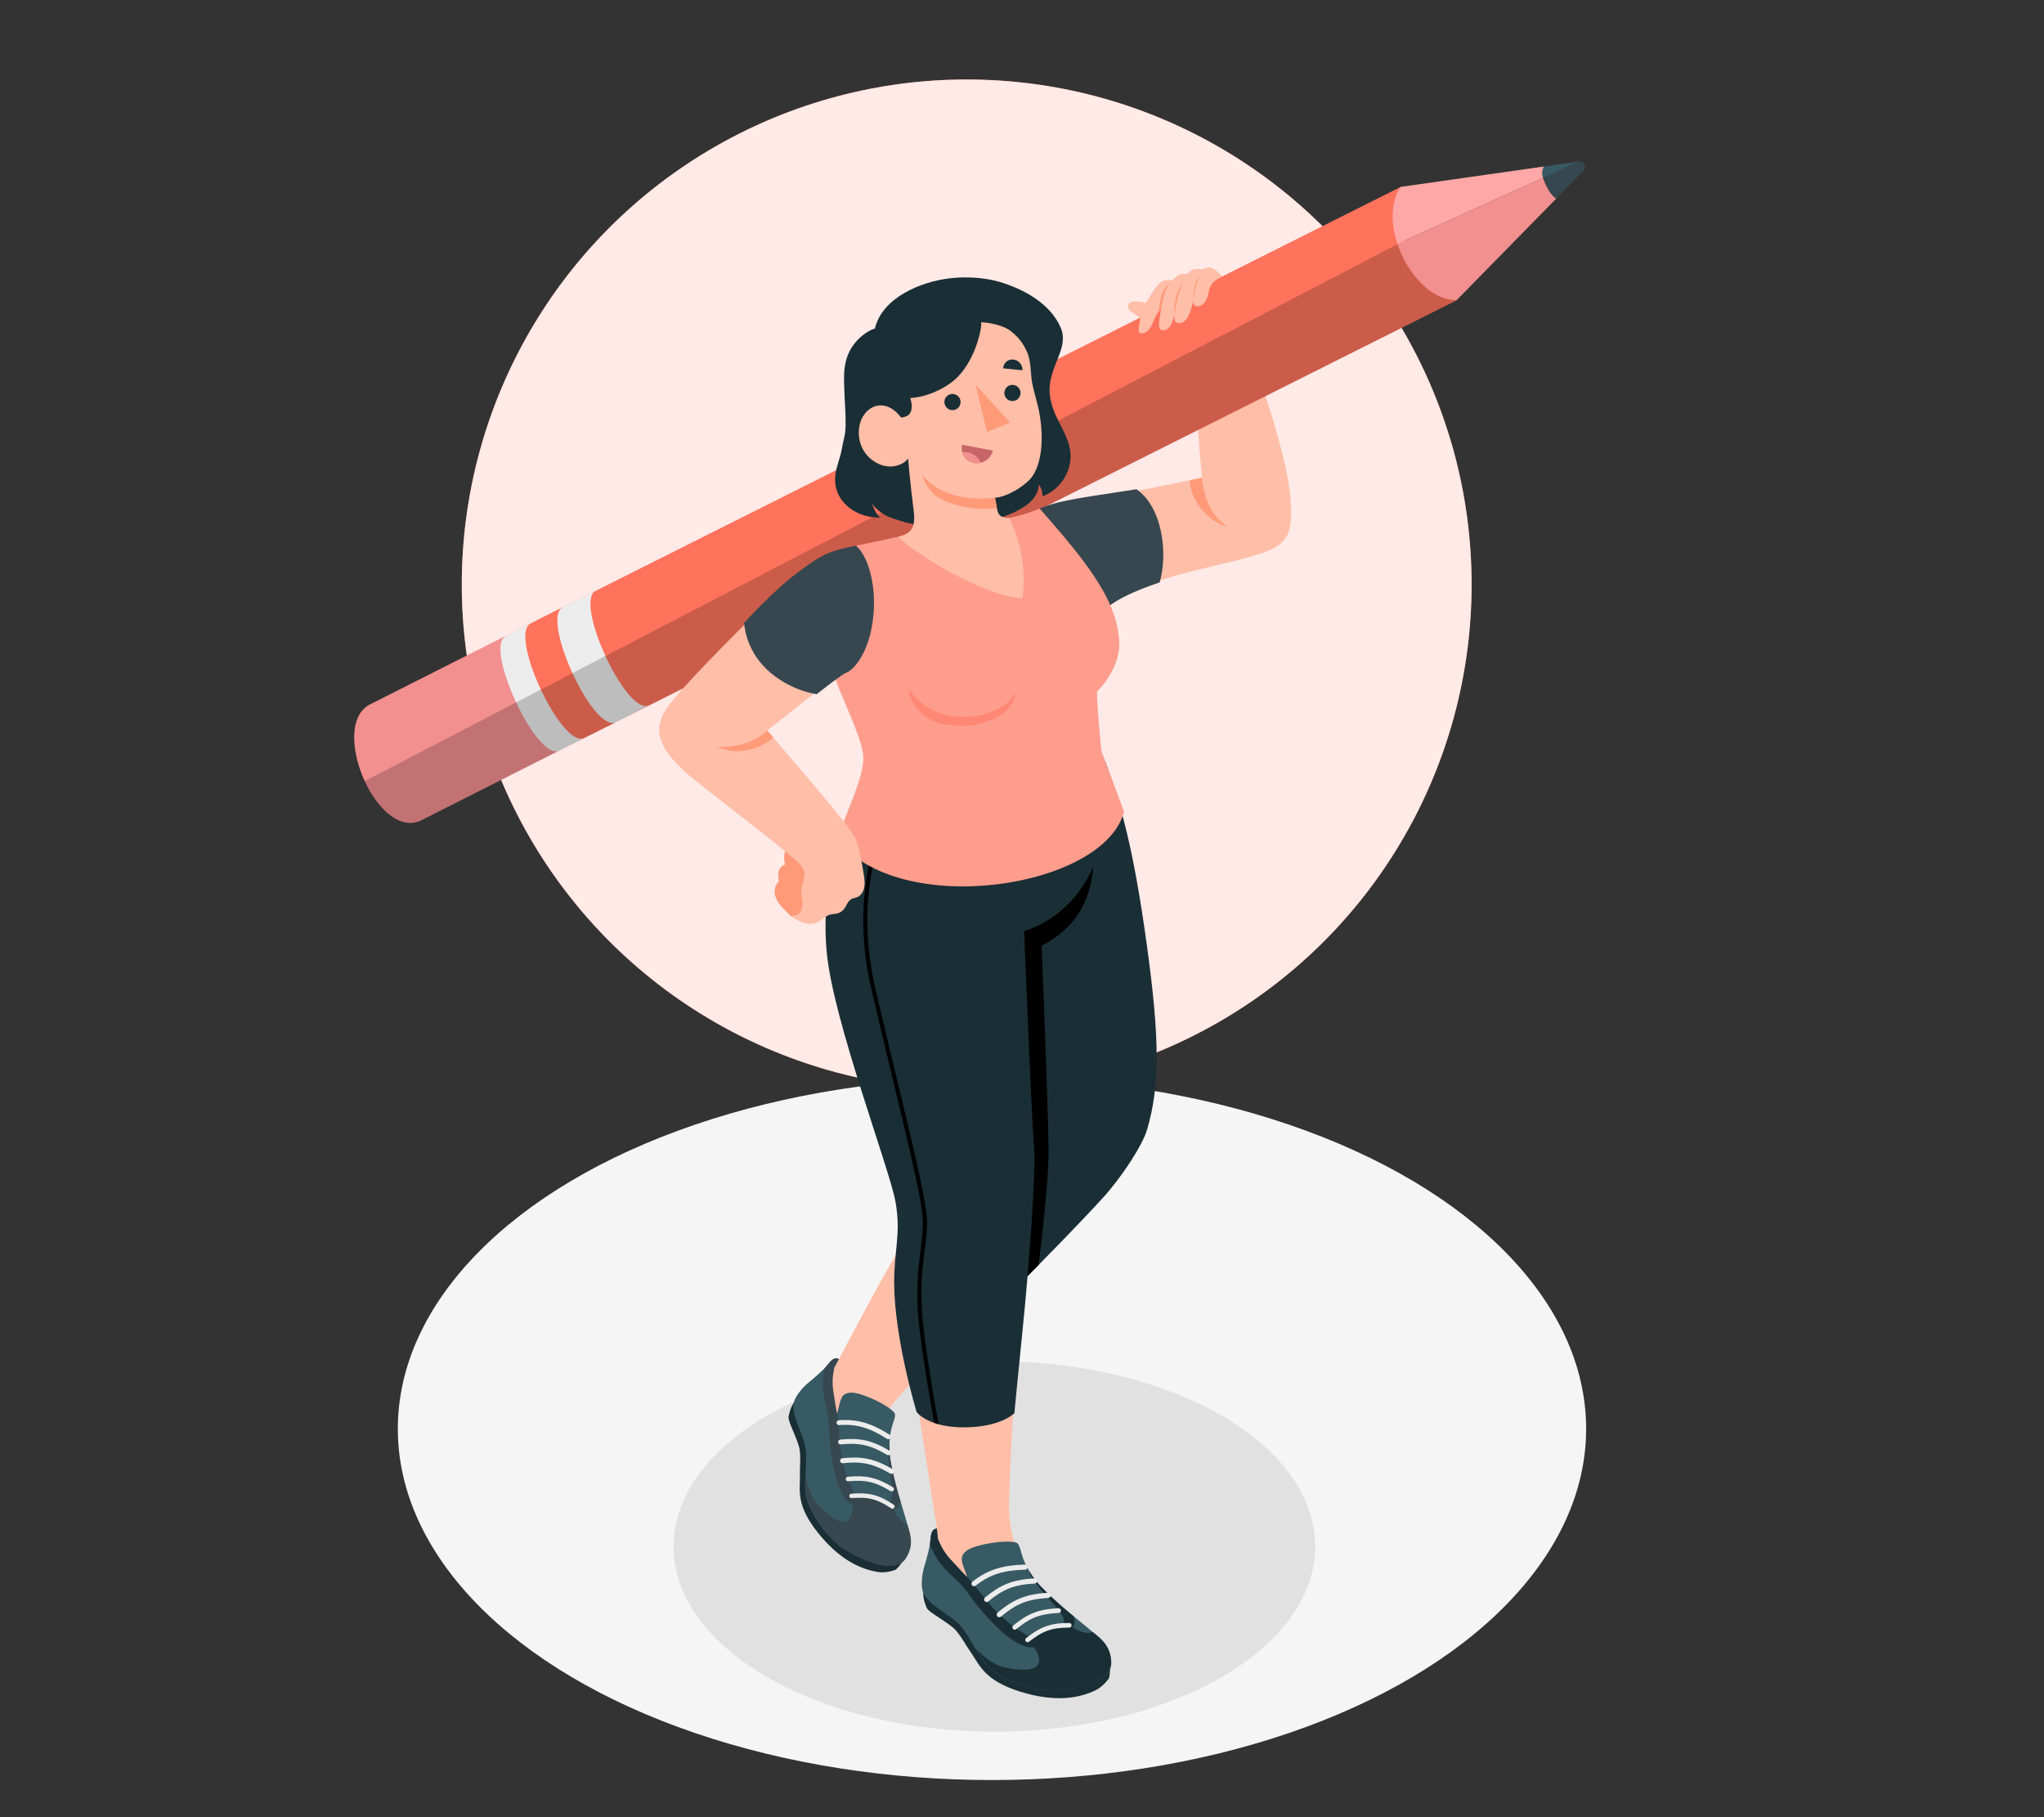 <?xml version="1.0" encoding="UTF-8"?>
<svg id="Layer_2" data-name="Layer 2" xmlns="http://www.w3.org/2000/svg" viewBox="0 0 540 480">
  <rect x="0" y="0" width="540" height="480" fill="#333333" stroke="none"/>
  <defs>
    <style>
      .cls-1 {
        fill: #ff9a79;
      }

      .cls-1, .cls-2, .cls-3, .cls-4, .cls-5, .cls-6, .cls-7, .cls-8, .cls-9, .cls-10, .cls-11, .cls-12, .cls-13, .cls-14, .cls-15, .cls-16, .cls-17, .cls-18 {
        stroke-width: 0px;
      }

      .cls-2 {
        opacity: .85;
      }

      .cls-2, .cls-16 {
        fill: #fff;
      }

      .cls-3, .cls-18 {
        fill: #ff735d;
      }

      .cls-4 {
        fill: #375a64;
      }

      .cls-5 {
        fill: #e1e1e1;
      }

      .cls-6 {
        fill: #ececec;
      }

      .cls-7 {
        fill: #ffbea7;
      }

      .cls-9 {
        fill: #37474f;
      }

      .cls-10 {
        fill: #c76668;
      }

      .cls-11 {
        fill: #f5f5f5;
      }

      .cls-12 {
        fill: none;
      }

      .cls-13 {
        opacity: .2;
      }

      .cls-14 {
        fill: #ffa8a7;
      }

      .cls-15 {
        fill: #1a2e35;
      }

      .cls-19 {
        opacity: .3;
      }

      .cls-17 {
        fill: #f28f8f;
      }

      .cls-18 {
        opacity: .5;
      }
    </style>
  </defs>
  <g id="Layer_2-2" data-name="Layer 2">
    <g>
      <g>
        <g id="Circle">
          <circle class="cls-3" cx="255.39" cy="154.39" r="133.39"/>
          <circle class="cls-2" cx="255.39" cy="154.39" r="133.39"/>
        </g>
        <ellipse id="Floor" class="cls-11" cx="262.07" cy="377.42" rx="156.97" ry="92.77"/>
        <ellipse id="Shadow" class="cls-5" cx="262.71" cy="408.47" rx="84.77" ry="48.94"/>
        <g id="Character">
          <g id="Bottom">
            <g>
              <g>
                <path class="cls-7" d="M237.88,409.2c.65-1.13.62-2.91.37-4.14-.41-2.01-1.46-3.82-2.33-5.67-3.47-7.34-4.37-15.87-2.49-23.77.83-3.51,3.58-6.21,5.95-8.82,5.14-5.66,10.75-10.9,16.38-16.06l-18.96-19.44c-3.96,6.36-15.16,27.7-15.16,27.7,0,0-1.23,2.29-1.23,2.29-.4.49-.63,1.08-.99,1.58-.46.64-1.19,1.18-1.76,1.72-1.16,1.13-2.33,2.27-3.49,3.4-1.02,1-2.08,2.05-2.52,3.4-.83,2.53.69,5.15,1.53,7.68,1.37,4.11.93,8.57,1.09,12.89.04,1.17.13,2.35.43,3.48.56,2.12,1.81,3.99,3.21,5.67,3.18,3.84,7.22,6.96,11.74,9.07,1.48.69,3.19.9,4.82.69,1.14-.14,2.8-.61,3.43-1.69Z"/>
                <g>
                  <path class="cls-15" d="M209.7,370.56c-.77,1.14-1.08,2.27-1.37,3.59-.29,1.32,2.71,6.45,2.97,9.05.26,2.6-.01,3.43.03,6.8.05,3.74-1.07,7.61,4.81,14.93,5.96,7.42,11.61,9.66,15.91,10.32,2.26.35,4.62-.64,4.62-.64,0,0,3.9-3.54,2.12-5.98-1.77-2.43-29.09-38.07-29.09-38.07Z"/>
                  <path class="cls-4" d="M236.42,373.42c.21.91-.41,1.98-.92,3.93-.47,1.82-.8,5.33-.27,8.35,2.52,14.28,7.44,19.79,3.91,26.04-1.29,2.28-5.96,3.44-15.75-2.31-5-2.94-10.35-10.94-10.62-15.41-.27-4.47.48-7.75.11-11.13-.37-3.38-3.84-9.06-3.19-12.34.53-2.21,2.95-4.56,3.9-5.33,1.9-1.55,3.98-3.38,4.98-4.62,1.08-1.34,1.84-2.21,3.04-1.61l-1.23,2.29c-1.05,4.12-.91,4.98-.72,6.81.25,2.42,1.1,3.44,1.47,5.35.83-2.73.79-4.93,2.69-5.43,1.04-.27,2.13-.34,5.66,1.06,3.54,1.4,6.74,3.55,6.93,4.36Z"/>
                  <path class="cls-9" d="M223.48,409.47c-5-2.94-10.35-10.94-10.62-15.41-.1-1.62-.06-3.07,0-4.44.05.29.08.59.13.84.12.54.26,1.08.41,1.62.59,2.06,1.46,4.22,3.03,5.74,1.4,1.35,4.76,4.8,7.02,4.01,1.28-.45,1.86-2.1,1.78-3.7-.03-.68-.33-2.41-.33-2.41,0,0,3.56-.59,6.71.07,4.07.86,4.14,1.38,4.14,1.38.15.78.5,2.08,1.01,2.87.52.8,1.24,1.81,1.96,2.21.41.23.7.35.98.42,1.07,3.1,1.67,5.86-.49,9.11-1.55,2.11-5.96,3.44-15.75-2.31Z"/>
                  <path class="cls-9" d="M235,381.01s0,.01-.01.02c-.3.57-.27,1.41-.29,2.03-.1,3.11.44,6.31.9,9.39.16,1.1.23,2.53-.19,3.56-.17.43-.54.86-.61,1.32-.08.49-.04.65.34.98.45.4,1.16.52,1.7.23.4-.22.56-.67.76-1.05.13-.26.25-.52.35-.79-.92-3.02-1.92-6.59-2.7-11-.27-1.53-.32-3.19-.24-4.7Z"/>
                  <path class="cls-9" d="M217.46,367.06c-.15-1.78.05-3.81.44-5.69.26-.28.5-.54.68-.77,1.08-1.34,1.84-2.21,3.04-1.61l-1.23,2.29c-.17,1.07-.69,3.27-.26,6.01.43,2.74.63,4.23,1,6.14.92,6.27.45,8.67,1.96,14.34,1.51,5.67,4.03,8.88,3.39,9.49-.64.61-2.43.61-4.43-3.63-2-4.23-2.97-12.28-2.98-16.28-.01-3.99-1.28-6.27-1.61-10.29Z"/>
                  <g>
                    <path class="cls-6" d="M224.66,395.64c.1.06.21.08.33.07,4.16-.3,6.54.09,10.45,2.71.27.17.63.11.81-.16.18-.27.11-.63-.16-.81-4.13-2.77-6.75-3.23-11.18-2.9-.32.02-.56.3-.54.62.02.2.13.37.29.46Z"/>
                    <path class="cls-6" d="M223.76,391.21c.1.05.21.07.33.06,4.32-.39,6.93.01,11.18,2.59.32.18.65.08.82-.2.17-.28.08-.65-.2-.82-4.48-2.71-7.32-3.17-11.91-2.76-.33.03-.57.32-.54.65.02.21.15.39.32.48Z"/>
                    <path class="cls-6" d="M222.3,386.43c.11.05.23.08.36.07,4.76-.5,7.82-.03,12.55,2.74.3.18.72.08.9-.24.18-.31.08-.72-.24-.9-4.97-2.91-8.3-3.45-13.35-2.91-.36.04-.62.36-.58.72.03.23.17.42.36.52Z"/>
                    <path class="cls-6" d="M221.77,381.46c.1.05.23.08.35.07,4.67-.46,7.63.02,12.25,2.78.29.17.7.08.88-.22.18-.3.08-.7-.22-.88-4.85-2.9-8.08-3.44-13.03-2.95-.35.03-.61.35-.58.7.02.23.16.42.35.51Z"/>
                    <path class="cls-6" d="M221.35,376.36c.1.06.22.08.35.07,4.68-.33,8.09.74,12.64,3.63.3.19.7.1.89-.2.19-.3.1-.7-.2-.89-4.78-3.02-8.46-4.17-13.42-3.82-.35.03-.62.33-.6.69.02.23.15.42.34.52Z"/>
                  </g>
                </g>
              </g>
              <g>
                <path class="cls-15" d="M291.99,201.1c3.91,10.95,7.33,21.74,11.06,49.01,3.28,23.97,3.45,36.44.02,48.2-1.2,4.13-6.64,12.55-11.71,18.1-13,14.22-35.96,36.62-35.96,36.62,0,0-7.93-.57-13.64-7.46-7.13-8.59-4.61-14.9-4.61-14.9,0,0,2.69-4.99,11.09-20.27,10.48-19.07,18.98-21.9,18.98-21.9l-11.31-81.48c16.41,1.69,28.33.29,36.07-5.92Z"/>
                <path class="cls-8" d="M274.42,334.09c1.31-11.05,2.67-24.15,2.6-30.52-.13-12.17-1.82-53.77-1.82-53.77,11.99-6.16,13.95-16.61,13.71-25.07-9.36-.2-18.6.83-27.92,1.06-.82.02-1.63.11-2.44.25l8.67,62.46s-8.5,2.83-18.98,21.9c-8.4,15.28-11.09,20.27-11.09,20.27,0,0-2.51,6.3,4.61,14.9,5.71,6.88,13.64,7.46,13.64,7.46,0,0,9.06-8.84,19.02-18.93Z"/>
              </g>
            </g>
            <g>
              <g>
                <path class="cls-7" d="M274.72,421.12s-8.31-10.64-8.16-23.41c.16-12.77,1.81-34.52,1.81-34.52l-26.19,6.35,5.32,34.22.27,2.7s-1.67,14.9,9.99,15.48c5.97.3,16.96-.82,16.96-.82Z"/>
                <g>
                  <path class="cls-15" d="M243.89,420.75c0,1.44.39,2.6.9,3.91.52,1.31,6.11,4.02,7.85,6.13,1.74,2.11,1.99,2.99,3.99,5.89,2.22,3.22,3.51,7.23,12.89,10.16,9.51,2.96,15.71,1.62,19.83-.32,2.17-1.02,3.64-3.26,3.64-3.26,0,0,1.32-5.35-1.64-6.43-2.96-1.08-47.47-16.07-47.47-16.07Z"/>
                  <path class="cls-4" d="M268.77,407.64c.72.67.8,1.96,1.5,3.95.65,1.86,2.42,5.1,4.64,7.41,10.52,10.93,18.01,12.84,18.59,20.32.21,2.73-3.16,6.47-15.02,7.18-6.06.36-15.37-3.46-18.21-7.18-2.84-3.72-4.11-7.01-6.4-9.73-2.29-2.71-8.62-5.63-9.97-8.85-.83-2.23-.1-5.68.27-6.9.75-2.46,1.49-5.26,1.63-6.92.15-1.79.31-3,1.7-3.17l.27,2.7c1.5,4.19,2.11,4.85,3.34,6.33,1.63,1.96,2.96,2.35,4.4,3.78-.88-2.85-2.19-4.74-.84-6.29.74-.84,1.65-1.53,5.53-2.38,3.89-.85,7.93-.85,8.56-.26Z"/>
                  <path class="cls-15" d="M278.56,446.49c-6.06.36-15.37-3.46-18.21-7.18-1.03-1.35-1.85-2.63-2.58-3.86.21.22.41.47.6.65.42.4.86.79,1.3,1.17,1.72,1.44,3.73,2.81,5.98,3.21,2,.36,6.93,1.39,8.43-.61.85-1.13.39-2.9-.61-4.25-.42-.57-1.69-1.9-1.69-1.9,0,0,2.75-2.59,5.87-3.85,4.03-1.63,4.39-1.22,4.39-1.22.59.59,1.64,1.51,2.56,1.9.92.39,2.13.85,2.99.77.48-.04.81-.11,1.1-.21,2.74,2.06,4.87,4.11,4.9,8.19-.11,2.74-3.17,6.47-15.02,7.18Z"/>
                  <path class="cls-15" d="M271.96,415.06s0,.01,0,.02c.08.67.59,1.38.94,1.93,1.73,2.76,4.06,5.22,6.26,7.63.78.86,1.67,2.07,1.91,3.2.1.48.04,1.06.24,1.5.22.47.35.59.87.66.62.08,1.31-.23,1.61-.79.22-.42.1-.91.05-1.36-.04-.3-.09-.6-.16-.89-2.56-2.09-5.52-4.6-8.77-7.97-1.13-1.17-2.14-2.59-2.95-3.94Z"/>
                  <path class="cls-15" d="M248.6,413.19c-1.17-1.46-2.18-3.34-2.94-5.2.06-.39.12-.76.14-1.06.15-1.79.31-3,1.7-3.17l.27,2.7c.48,1.02,1.31,3.24,3.29,5.37,1.98,2.13,3.02,3.31,4.45,4.74,4.46,4.9,5.45,7.26,10.07,11.31,4.62,4.04,8.68,5.36,8.48,6.26-.2.9-1.76,1.95-5.96-.56-4.2-2.51-9.74-8.93-12.08-12.39-2.34-3.46-4.77-4.7-7.41-8Z"/>
                  <g>
                    <path class="cls-6" d="M271.51,433.79c.12,0,.23-.05.33-.13,3.44-2.69,5.73-3.74,10.65-3.74.33-.01.61-.27.61-.61,0-.34-.27-.61-.61-.61-5.2,0-7.74,1.14-11.4,4-.26.21-.31.59-.1.85.13.17.33.24.52.23Z"/>
                    <path class="cls-6" d="M268.15,430.47c.11-.01.23-.06.32-.14,3.52-2.86,6.02-4.03,11.22-4.28.38-.03.61-.31.59-.65-.02-.34-.31-.61-.65-.59-5.47.26-8.21,1.52-11.94,4.56-.27.22-.31.61-.09.88.14.17.35.25.56.23Z"/>
                    <path class="cls-6" d="M264.1,427.17c.12-.02.25-.07.35-.15,3.84-3.22,6.77-4.59,12.49-4.94.37-.02.67-.35.64-.73-.02-.38-.35-.67-.73-.64-6.01.38-9.22,1.85-13.29,5.26-.29.24-.33.68-.09.97.16.19.39.27.62.24Z"/>
                    <path class="cls-6" d="M260.74,423.17c.12-.01.24-.06.35-.15,3.79-3.12,6.63-4.43,12.25-4.73.36-.02.66-.34.64-.71-.02-.37-.34-.66-.71-.64-5.9.31-9.02,1.73-13.04,5.04-.29.24-.33.66-.09.95.15.18.38.27.6.24Z"/>
                    <path class="cls-6" d="M257.39,418.99c.12-.01.24-.06.35-.14,3.87-3.02,7.46-4.08,13.09-4.23.37-.01.67-.32.65-.69,0-.37-.32-.67-.69-.65-5.91.16-9.78,1.31-13.88,4.51-.29.23-.35.65-.12.95.15.19.38.28.6.26Z"/>
                  </g>
                </g>
              </g>
              <g>
                <path class="cls-15" d="M291.99,201.1s2.54,12.49-2.07,25.18c-4,11.03-11.51,17.17-19.36,19.68,0,0,1.99,49.76,2.6,56.69.61,6.93-1.32,31.99-2.99,48.49-1.67,16.49-2.18,22.14-2.18,22.14,0,0-3.49,3.68-13.15,3.75-9.66.07-12.67-4.04-12.67-4.04,0,0-5.87-19.15-5.94-34.14-.04-8.59,1.85-12.83.36-21.36-1.49-8.53-16.37-47.62-18.14-65.61-1.78-17.98,3.04-33.49,15.76-51.72,13.33,9.13,45.44,9.6,57.78.94Z"/>
                <path class="cls-8" d="M241.58,203.83c-6.89,9.47-16.88,29.06-10.3,57.36,1.87,8.05,3.74,15.82,5.55,23.33,4.23,17.59,7.58,31.49,7.99,36.78.23,2.93-.13,5.7-.54,8.92-.64,5.04-1.44,11.3-.26,20.98,1.1,9.05,2.75,18.56,3.94,25-.41-.11-.79-.23-1.15-.36-1.19-6.44-2.77-15.7-3.85-24.52-1.2-9.81-.39-16.15.26-21.24.4-3.16.75-5.88.53-8.7-.4-5.21-3.74-19.07-7.96-36.62-1.81-7.52-3.68-15.29-5.55-23.34-6.63-28.51,3.34-48.32,10.33-58.02.33.14.67.28,1.01.42Z"/>
              </g>
            </g>
          </g>
          <g id="Top">
            <g>
              <g>
                <path class="cls-7" d="M336.43,111.29c-1.76-6.05-4.5-13.12-5.47-16.11-.97-2.99-2.32-6.6-2.74-8.93-.68-3.79-2.21-7.41-3.94-10.84-1.51-2.48-2.5-4.89-5.99-3.57-.7.27-1.42.55-2.17.55-.89,0-1.95-.36-2.57.29-.28.29-.36.71-.56,1.06-.42.75-1.31,1.11-2.15,1.26-.85.15-1.73.15-2.54.43-2.86.98-1,2.89-.21,4.6.27.57,1.63,3.73-.1,2.97-.76-.33-1.31-.99-1.98-1.45-1.36-.92-2.88-1.56-4.51-1.82-.98-.16-3.08-.4-3.48.85-.44,1.38,1.97,2.44,2.8,3.15,2.64,2.25,4.45,6.59,7.85,8.17,1.82.85,4.53,3.27,5.45,6.2,2.12,6.75,2.68,19.52,2.68,19.52l.72,8.57s-20.11,4.21-27.01,5.33c-7.75,1.25-11.67,1.16-15.83,2.82-1.91,7.79,2.63,21.27,15.99,26.5,7.08-6.66,28.18-10.79,36.69-12.99,10.96-2.84,13.9-4.38,13.74-13.03-.13-6.87-1.94-14.17-4.67-23.54Z"/>
                <path class="cls-1" d="M317.52,126.2c.77,6.3,2.69,9.98,6.75,12.98-5.85-1.63-10.02-7.97-9.9-12.35l3.16-.63Z"/>
                <path class="cls-14" d="M311.43,82.59c4.07.16,7.76,3.85,9.11,6.79.17-4.98-4.59-7.92-9.11-6.79Z"/>
              </g>
              <g id="Pencil">
                <path class="cls-3" d="M147.75,198.26l3.93-1.99,4.75-2.38,228.39-114.58c-3.47-.57-8.21-5.02-11.55-11.14-3.89-7.13-5.42-15.12-3.28-18.77l-227.13,113.94-9.07,4.59c6.03-2.64,19.98,27.6,13.96,30.34Z"/>
                <g>
                  <path class="cls-6" d="M142.42,163.52l-8.77,4.46c-2.59,1.21-1.46,7.46,1.14,14,3.44,8.7,9.52,17.91,12.95,16.32l6.47-3.27,2.29-1.21c-3.43,1.59-9.51-7.61-12.95-16.31-2.49-6.27-3.61-12.3-1.39-13.81h.03c.06-.08.14-.13.24-.16Z"/>
                  <path class="cls-3" d="M140.24,164.66c-6.01,2.79,8.07,33.09,14.08,30.29l8.79-4.43c-6.01,2.79-20.09-27.5-14.08-30.29l-8.8,4.43Z"/>
                  <path class="cls-6" d="M157.47,156l-8.74,4.37c-5.92,2.7,7.38,32.08,13.57,30.55.11-.01.23-.07.36-.12l8.71-4.48c-6.03,2.65-19.92-27.6-13.91-30.34Z"/>
                </g>
                <path class="cls-17" d="M133.74,167.9l.05.03-.11.07c-2.62,1.16-1.47,7.42,1.15,13.98,3.36,8.57,9.27,17.65,12.75,16.36l-36.66,18.52c-3.21,1.32-6.48-.05-9.29-2.79-7.58-7.36-11.93-24.74-3.32-28.29l35.43-17.89Z"/>
                <g>
                  <path class="cls-17" d="M407.66,46.95c1.72,4.65,3.51,5.48,3.51,5.48l-26.35,26.87c-6.69,0-12.96-7.01-15.59-14.81l1.65-.85,36.78-16.69Z"/>
                  <path class="cls-9" d="M418.34,45.12l-7.17,7.31s-1.88-.69-3.51-5.48l9.44-4.28h0c.86-.12,1.5.48,1.63,1.19.08.42-.03.89-.39,1.26Z"/>
                  <path class="cls-14" d="M369.95,49.4h.03s0-.03,0-.03l37.92-5.39c-.4.92-.5,2-.24,2.97l-36.78,16.69-1.65.85c-1.79-5.32-1.89-11.01.73-15.09Z"/>
                  <path class="cls-4" d="M407.66,46.95c-.46-1.13-.11-2.61.24-2.97l9.2-1.31-9.44,4.28Z"/>
                </g>
                <path class="cls-13" d="M369.23,64.49L96.38,206.32c1.39,3.01,3.2,5.76,5.26,7.75,2.82,2.76,6.06,4.09,9.28,2.78l36.82-18.59,3.93-1.99,4.75-2.38,228.39-114.58c-8.28-.06-14.15-9.82-15.59-14.81Z"/>
              </g>
              <g>
                <path class="cls-7" d="M315.09,71.21c-.27.12-.53.29-.77.53-.28.29-.56.67-.96.69-.17,0-.34-.06-.5-.09-.51-.11-1.1.06-1.55.31-.36.2-.65.51-.94.81-.17.18-.34.36-.56.46-.37.16-.79.08-1.19.06-2.01-.09-3.18,1.7-4.12,3.21-.51.81-1.07,1.59-1.57,2.42-.65,1.09-1.23,2.15-1.49,3.41-.29,1.38-.5,2.79-.63,4.19-.01.13-.02.26.02.39.09.29.43.43.74.45.56.04,1.11-.2,1.53-.56.43-.36.74-.83,1.01-1.32.43-.79.74-1.64,1.13-2.46.39-.81.87-1.61,1.56-2.18,0,0-.75,3.56-.59,4.73.03.2.07.41.18.58.19.29.56.42.91.41,1.24-.04,1.99-1.11,2.36-2.17.21-.62.36-1,.62-2-.04.57-.11,1.43.27,1.91.18.23.48.34.77.38.57.06,1.15-.16,1.6-.53.73-.59,1.14-1.48,1.46-2.34.18-.49.34-.98.48-1.48.12-.43.21-.79.38-1.51-.14,1.21.96,1.72,1.94,1.23.2-.1.7-.35,1.1-.91.95-1.34.85-2.24,1.22-3.46.39-1.26,1.05-2.18,3.4-3.36,0,0-1.08-1.13-1.19-1.22-.79-.65-1.97-1.45-3.03-1.02-.51.21-.92.43-1.49.34-.74-.11-1.45-.14-2.09.13Z"/>
                <path class="cls-1" d="M306.8,81.52c.37-2.15.56-3,.93-4.15.45-1.41,1.32-2.55,1.32-2.55,0,0-1.56,1.27-2.11,2.92-.75,2.27-.82,4.49-.82,4.49l.68-.71Z"/>
                <path class="cls-1" d="M312.77,74.1c-1.17,1.93-2.08,6.42-2.49,8.96-.14-3.68.67-6.35,2.49-8.96Z"/>
                <path class="cls-1" d="M315.24,79.49c.34-2.55.69-4.82,1.83-6.69-1.06,1.25-1.83,2.7-1.83,6.69Z"/>
              </g>
            </g>
            <path id="Hair" class="cls-15" d="M274.46,128.02c.67.87,1,1.98.92,3.07,4.8-1.65,8.05-6.93,7.37-11.96-.55-3.98-3.18-7.34-4.52-11.13-1.33-3.76-1.22-6.47.05-10.24,1.2-3.55,3.6-7.32,1.98-11.14-2.75-6.5-10.01-10.39-16.47-12.24-3.9-1.11-8.75-1.34-12.77-.88-7.75.89-17.97,5.11-19.9,13.32.02-.08-2.66.67-5.16,3.66-3.48,4.16-2.99,9.09-2.91,12.17.1,4,.39,5.7.35,9.7-.03,2.73-.68,4.16-.99,6.17-.38,2.41-1.49,4.66-1.74,7.09-.69,6.85,5.51,11.24,11.86,11.11-1.18-.99-1.73-2.52-2.24-3.98.4,1.14,2.03,2.32,2.98,2.97,1.27.87,2.55,1.2,3.97,1.67,5.06,1.67,9.73,1.93,15.06,1.51,6.7-.53,9.75-1.2,14.21-2.94,1.72-.67,4.07-1.93,5.46-3.16,1.38-1.23,2.42-2.94,2.49-4.79Z"/>
            <g id="Chest">
              <path class="cls-9" d="M274.68,134.35c4.97-2.34,14.41-3.32,25.56-5.12,6.82,4.71,8.37,16.8,6.14,24.61-4.76,1.59-9.24,3.46-12.28,5.47-3.58,2.37-4.1,4.93-4.1,4.93,0,0-20.42-10.31-15.31-29.88Z"/>
              <path class="cls-3" d="M266.48,136.88s-22.72,3.42-29.89,5.05c-5.61,1.28-10.43,2.2-10.43,2.2-2.17,3.02-7.16,17.08-7.27,28.26-.05,5.46,8.55,20.76,9.16,27.04.52,5.37-4.02,13.75-6.8,22.26,15.97,21.08,70.36,13.16,75.7-7.3l-6.02-16.13s-1.14-11.65-1.14-15.58c0,0,6.38-5.96,5.87-13.46-.49-7.36-4.01-14.22-11.76-24.01-2.86-3.61-9.22-10.86-9.22-10.86,0,0-3.38,1.46-8.21,2.53Z"/>
              <g class="cls-19">
                <path class="cls-16" d="M266.48,136.88s-22.72,3.42-29.89,5.05c-5.61,1.28-10.43,2.2-10.43,2.2-2.17,3.02-7.16,17.08-7.27,28.26-.05,5.46,8.55,20.76,9.16,27.04.52,5.37-4.02,13.75-6.8,22.26,15.97,21.08,70.36,13.16,75.7-7.3l-6.02-16.13s-1.14-11.65-1.14-15.58c0,0,6.38-5.96,5.87-13.46-.49-7.36-4.01-14.22-11.76-24.01-2.86-3.61-9.22-10.86-9.22-10.86,0,0-3.38,1.46-8.21,2.53Z"/>
              </g>
              <path class="cls-18" d="M268.2,183.31c-2.57,3.45-5.51,4.52-6.89,4.97-3.06,1.01-6.36,1.32-9.52.92-4.4-.56-8.31-2.77-11.01-6.25-.12-.16-.3-.33-.49-.26-.21.08-.19.39-.12.61.78,2.39,2.35,4.5,4.37,5.99,2.34,1.72,5.16,2.15,7.99,2.39,3.46.29,7.19-.44,10.37-1.94,1.4-.66,2.31-1.3,3.36-2.46.96-1.08,1.73-2.46,2.08-3.82.02-.1-.05-.24-.15-.15Z"/>
            </g>
            <g id="Head">
              <path class="cls-7" d="M241.41,135.19c-.9-7.1-1.52-14.13-1.52-14.13-.64,1.36-4.95,3.88-9.52.43-4.06-3.07-4.28-8.75-2.18-11.81,2.39-3.5,6.68-3.61,9.79.52.18.24,1.37-.18,1.59-.29.44-.23.77-.58.99-1.03.27-.54.32-1.18.3-1.77-.01-.5-.19-1.38-.37-1.98,3.95-.16,9.49-2.39,12.64-5.69,4.96-5.19,6.37-13.44,6.08-14.33,4.15.28,6.71,1.47,7.69,2.24,2.07,1.62,3.21,3.03,4.33,5.39,1.19,2.51,1,5.52,1.4,8.08.24,1.55,1.04,4.28,1.52,6.23,1.78,7.21,1.49,16.06-2.29,19.81-1.85,1.84-5.74,4.37-9,4.62,0,0,.21.83.51,2.73.3,1.9,1.04,2.61,3.26,2.62,3.09,6.09,4.5,13.95,3.49,21.23-10.69-.68-29.25-12.34-32.8-16.27,2.85-.78,4.69-1.82,4.09-6.58Z"/>
              <g>
                <path class="cls-1" d="M262.86,131.47c-8.11.9-14.86-.9-19.21-5.94,0,0,1.11,4.24,4.47,6.05,7.23,3.88,15.25,2.62,15.25,2.62l-.51-2.73Z"/>
                <g>
                  <path class="cls-10" d="M262.31,119.01l-8.12-1.53c-.52,2.23.88,4.38,3.12,4.8,2.24.42,4.48-1.04,5-3.27Z"/>
                  <path class="cls-17" d="M259.1,122.22c-.57.14-1.18.17-1.78.06-1.56-.29-2.7-1.43-3.08-2.85,2.09-.22,4.04.94,4.86,2.79Z"/>
                  <polygon class="cls-1" points="257.73 101.64 260.77 114.13 266.89 111.61 257.73 101.64"/>
                  <path class="cls-15" d="M270.12,97.81l-5.11-.52c.09-1.43,1.31-2.47,2.72-2.32,1.41.15,2.48,1.42,2.39,2.85Z"/>
                  <path class="cls-15" d="M253.77,106.07c.07,1.18-.83,2.19-2.01,2.26-1.18.07-2.19-.83-2.26-2.01-.07-1.18.83-2.19,2.01-2.26,1.18-.07,2.19.83,2.26,2.01Z"/>
                  <path class="cls-15" d="M269.61,103.68c.07,1.18-.83,2.19-2.01,2.26-1.18.07-2.19-.83-2.26-2.01-.07-1.18.83-2.19,2.01-2.26,1.18-.07,2.19.83,2.26,2.01Z"/>
                  <path class="cls-15" d="M250.83,99.29l-4.83,2.62c-.78-1.32-.33-2.97,1-3.69,1.33-.72,3.05-.24,3.83,1.07Z"/>
                </g>
              </g>
            </g>
            <g id="Arm">
              <path class="cls-1" d="M208.78,241.87c-1.47-1.6-3.36-3.02-3.97-5.2-.31-1.12-.21-2.42.53-3.32.15-.19.34-.37.4-.6.05-.2,0-.4-.03-.6-.15-.83-.2-1.71.16-2.47.3-.64.89-1.14,1.58-1.34-.39-1.21-.38-2.54.03-3.74.49-1.42,1.95-2.55,2.91-.96.47.78.81,1.63,1.11,2.48.74,2.13,2.43,4.1,2.66,6.35.24,2.35-.44,9.27-4.08,9.59-.28.02-1.09.04-1.3-.19Z"/>
              <path class="cls-7" d="M228.24,231.26c-.43-2.89-1.02-5.75-1.77-8.58-.26-.98-.81-1.82-1.38-2.64-.66-.94-1.28-1.92-1.99-2.82-1.99-2.54-5.83-7.19-9.88-11.92-6.53-7.63-10.5-12.35-10.5-12.35l20.9-16.52s10.58-9.71,2.7-31.21c-12.9,3.37-15,5.08-27.58,17.7-9.92,9.95-17.86,18.04-21.93,23.25-4.56,5.84-3.38,10.97,4.34,17.85,4.99,4.45,25.87,19.93,30.01,24.1,1.1,1.11,1.66,2.2,1.29,3.82-.22.94-.63,1.84-.74,2.81-.14,1.24.24,2.47.3,3.72.06,1.25-.34,2.68-1.47,3.2-.55.25-1.17.25-1.78.21,1.06.75,2.18,1.47,3.42,1.86,1.24.39,2.64.44,3.82-.13,1.14-.55,2-1.63,3.21-1.99.65-.2,1.36-.16,2.02-.34.68-.18,1.29-.58,1.73-1.13.69-.87.98-2.12,1.96-2.66.47-.25,1.02-.3,1.51-.49,1.01-.41,1.66-1.44,1.88-2.5.22-1.06.08-2.17-.08-3.24Z"/>
              <path class="cls-1" d="M202.72,192.95c-4.26,4.17-10.87,4.51-13.3,4.36,8.59,3.5,14.88-2.49,14.88-2.49l-1.58-1.87Z"/>
              <path class="cls-9" d="M226.16,144.13c-7.27,1.43-9.15,2.38-15.58,7.21-6.43,4.82-13.98,13.17-13.98,13.17,0,0,.12,6.79,6.06,12.39,5.94,5.6,13.11,6.47,13.11,6.47,0,0,6.74-5.38,7.85-5.69,1.11-.31,5.44-3.83,6.86-12.99,1.42-9.15-.9-17.56-4.34-20.57Z"/>
            </g>
          </g>
        </g>
      </g>
      <rect class="cls-12" width="540" height="480"/>
    </g>
  </g>
</svg>